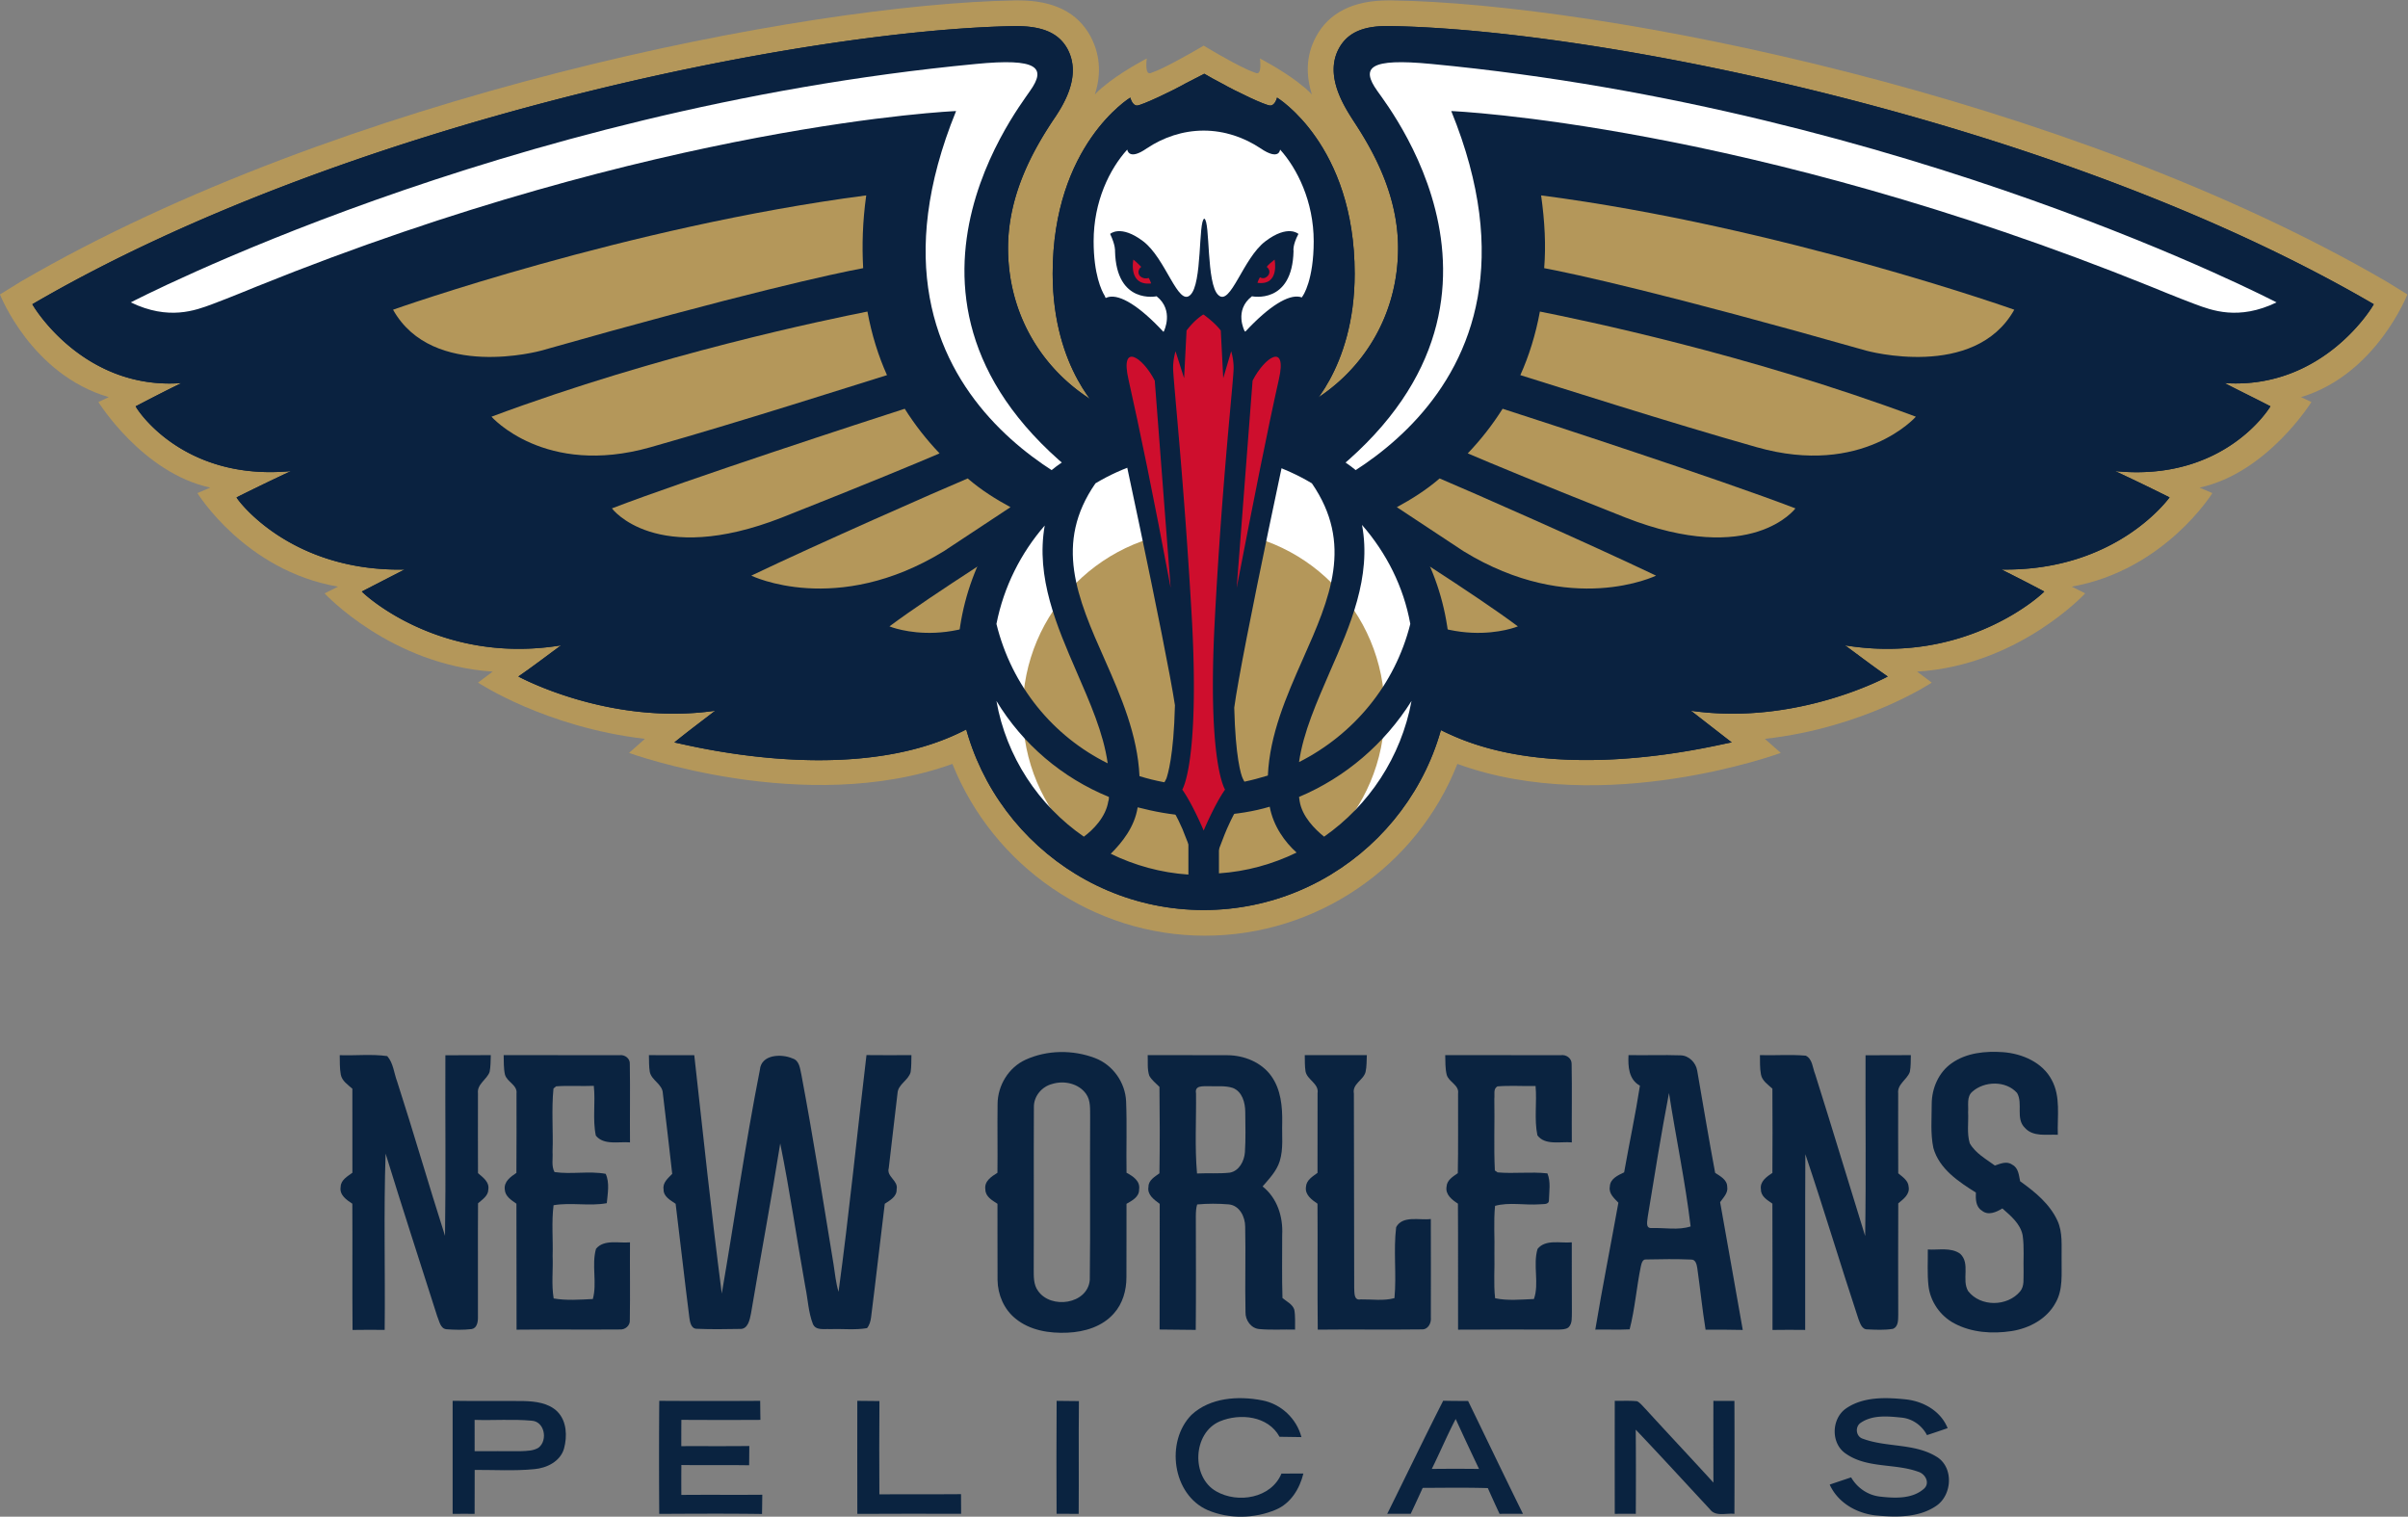 <svg xmlns="http://www.w3.org/2000/svg" xml:space="preserve" width="1559.536" height="982.312" viewBox="0 0 1559.536 982.312"><rect x="0" y="0" width="1559.536" height="982.312" fill="#808080" stroke="none"/><defs><clipPath id="a" clipPathUnits="userSpaceOnUse"><path d="M0 800h1280V0H0Z"/></clipPath></defs><g clip-path="url(#a)" transform="matrix(1.333 0 0 -1.333 -73.566 1024.49)"><path d="m0 0-10.099 6.238C-165.142 96.531-390.28 141.38-493.642 142.865h-1.485c-16.93 0-28.81-5.94-35.048-17.524-5.346-9.801-4.753-19.603-2.079-28.216-1.782 2.079-4.455 4.158-7.129 6.237-8.316 6.238-18.118 11.287-18.118 11.287s1.189-8.02-1.782-7.128c-1.485.593-3.267 1.187-5.049 2.079-8.316 3.86-20.494 11.286-20.494 11.286s-12.475-7.426-20.791-11.286c-1.782-.892-3.565-1.486-5.05-2.079-2.97-.892-1.782 7.128-1.782 7.128s-9.801-5.049-18.118-11.287c-2.673-2.079-5.346-4.158-7.128-6.237 2.673 8.316 3.267 18.118-2.079 28.216-6.238 11.584-17.821 17.524-35.048 17.524h-1.485c-103.065-1.782-328.204-46.334-483.247-136.627L-1169.652 0s15.148-38.909 52.869-49.898l-5.05-2.377s21.386-34.454 54.354-41.582l-6.237-2.673s23.168-37.721 68.314-45.444l-6.534-3.267s32.078-34.751 81.679-38.018l-7.128-5.346s32.672-21.683 81.086-27.326l-7.723-6.831s85.541-31.187 157.122-5.346c19.9-49.603 68.314-83.462 122.668-83.462s103.065 33.562 122.668 83.462c71.581-26.138 157.122 5.346 157.122 5.346l-7.723 6.831c48.117 5.346 81.086 27.326 81.086 27.326l-7.129 5.346c49.305 2.97 81.68 38.018 81.68 38.018l-6.534 3.267c45.146 8.019 68.313 45.444 68.313 45.444l-6.237 2.673c32.968 7.128 54.354 41.582 54.354 41.582l-5.05 2.377C-15.148-38.909 0 0 0 0" style="fill:#b4975a;fill-opacity:1;fill-rule:nonzero;stroke:none" transform="translate(1224.826 625.502)"/><path d="M0 0c-151.775 88.511-374.538 133.36-477.604 135.143-12.474.296-20.791-2.674-25.246-10.99-7.128-13.366 2.971-28.514 7.129-35.048 9.207-13.96 21.682-35.642 21.682-61.78 0-50.789-40.988-88.214-91.482-88.214h-6.534c-50.492 0-91.481 37.425-91.481 88.214 0 26.138 12.475 47.82 21.682 61.78 4.456 6.534 14.554 21.385 7.129 35.048-4.455 8.019-12.772 10.99-25.247 10.99C-763.036 133.36-985.799 88.511-1137.574 0c0-.297 24.355-41.879 72.471-38.315-7.425-3.564-14.85-7.426-22.275-11.287 0-.594 22.275-36.533 75.441-31.483a1080 1080 0 0 1-26.434-12.772c0-.595 25.543-36.236 81.68-35.048-12.772-6.535-20.791-10.693-20.791-10.693 0-.297 37.127-35.939 96.827-26.137-6.534-4.753-13.069-9.802-20.791-15.148 0 0 43.958-24.059 95.639-16.633-6.534-5.049-13.365-10.099-19.9-15.445 0 .594 79.007-21.683 135.44 3.267 48.413 21.385 75.442 73.66 81.68 86.729 9.504-2.079 17.82-3.267 24.355-4.159 0-.593 10.396-1.484 15.445-1.484 5.049-.297 15.444.594 15.444 1.484 6.238.892 14.852 2.08 24.356 4.159 6.237-13.069 32.968-65.641 81.679-86.729 56.434-24.95 135.44-2.376 135.44-3.267-6.534 5.049-13.365 10.396-19.9 15.445 51.681-7.426 95.639 16.633 95.639 16.633-7.722 5.346-14.257 10.395-20.791 15.148 59.7-9.802 96.828 25.84 96.828 26.137 0 0-7.722 4.158-20.792 10.693 56.137-.891 81.383 34.751 81.68 35.048a1076 1076 0 0 1-26.435 12.772c53.166-5.347 75.146 30.889 75.443 31.483-7.425 3.861-14.851 7.426-22.277 11.287C-24.059-41.583 0-.297 0 0" style="fill:#0a2240;fill-opacity:1;fill-rule:nonzero;stroke:none" transform="translate(1208.49 620.75)"/><path d="M0 0s-135.439 45.443-76.63 189.793c0 0-143.459-5.939-339.787-85.243 0 0-13.663-5.643-21.683-8.613-8.019-2.971-21.087-8.02-39.503.891 0 0 179.695 93.857 410.478 115.836 30.295 2.97 34.453-1.782 26.434-13.069C-47.226 189.793-129.796 84.947 0 0" style="fill:#fff;fill-opacity:1;fill-rule:nonzero;stroke:none" transform="translate(596.338 524.813)"/><path d="M0 0c-116.134-15.147-229.891-55.542-229.891-55.542 19.306-34.454 71.878-19.9 71.878-19.9C-59.701-47.522-15.742-38.018-1.485-35.345-2.079-24.355-1.782-12.771 0 0" style="fill:#b4975a;fill-opacity:1;fill-rule:nonzero;stroke:none" transform="translate(476.047 673.619)"/><path d="M0 0c-19.306-3.861-100.688-20.494-182.665-51.087 0 0 25.84-29.404 77.224-14.851C-62.374-53.76-6.831-35.939 9.505-30.89 5.347-21.682 2.079-11.287 0 0" style="fill:#b4975a;fill-opacity:1;fill-rule:nonzero;stroke:none" transform="translate(476.64 617.186)"/><path d="M0 0c-17.524-5.643-105.144-34.157-142.271-48.414 0 0 21.088-28.513 82.571-4.455 42.77 16.93 66.234 26.732 76.63 31.187C10.692-15.148 5.049-8.02 0 0" style="fill:#b4975a;fill-opacity:1;fill-rule:nonzero;stroke:none" transform="translate(494.759 569.96)"/><path d="M0 0c-15.445-6.534-72.175-31.484-105.144-47.226 0 0 41.286-20.197 93.561 11.881L20.791-13.96C13.663-10.099 6.534-5.644 0 0" style="fill:#b4975a;fill-opacity:1;fill-rule:nonzero;stroke:none" transform="translate(525.352 536.1)"/><path d="M0 0c-10.396-6.534-53.463-33.563-74.551-49.305 0 0 35.642-14.851 72.472 19.9C9.801-18.118 16.336-11.881 19.9-8.02 13.366-5.94 6.831-3.267 0 0" style="fill:#b4975a;fill-opacity:1;fill-rule:nonzero;stroke:none" transform="translate(561.885 513.527)"/><path d="M0 0s135.44 45.443 76.631 189.793c0 0 143.459-5.939 339.787-85.243 0 0 13.663-5.643 21.682-8.613 8.019-2.971 21.088-8.02 39.504.891 0 0-179.696 93.857-410.478 115.836-30.593 2.97-34.454-1.782-26.435-13.069C47.523 189.793 129.797 84.947 0 0" style="fill:#fff;fill-opacity:1;fill-rule:nonzero;stroke:none" transform="translate(683.661 524.813)"/><path d="M0 0c116.134-15.147 229.892-55.542 229.892-55.542-19.307-34.454-71.879-19.9-71.879-19.9C59.7-47.522 15.742-38.018 1.485-35.345 2.376-24.355 1.782-12.771 0 0" style="fill:#b4975a;fill-opacity:1;fill-rule:nonzero;stroke:none" transform="translate(803.953 673.619)"/><path d="M0 0c19.306-3.861 100.688-20.494 182.665-51.087 0 0-25.841-29.404-77.225-14.851C62.373-53.76 6.831-35.939-9.505-30.89-5.347-21.682-2.079-11.287 0 0" style="fill:#b4975a;fill-opacity:1;fill-rule:nonzero;stroke:none" transform="translate(803.36 617.186)"/><path d="M0 0c17.524-5.643 105.144-34.157 142.271-48.414 0 0-21.088-28.513-82.571-4.455-42.77 16.93-66.234 26.732-76.63 31.187C-10.692-15.148-5.049-8.02 0 0" style="fill:#b4975a;fill-opacity:1;fill-rule:nonzero;stroke:none" transform="translate(785.241 569.96)"/><path d="M0 0c15.445-6.534 72.175-31.484 105.144-47.226 0 0-41.286-20.197-93.56 11.881L-20.791-13.96C-13.663-10.099-6.534-5.644 0 0" style="fill:#b4975a;fill-opacity:1;fill-rule:nonzero;stroke:none" transform="translate(754.648 536.1)"/><path d="M0 0c10.396-6.534 53.463-33.563 74.552-49.305 0 0-35.643-14.851-72.473 19.9C-9.802-18.118-16.336-11.881-19.899-8.02-13.365-5.94-6.831-3.267 0 0" style="fill:#b4975a;fill-opacity:1;fill-rule:nonzero;stroke:none" transform="translate(718.115 513.527)"/><path d="M0 0c0-61.483-49.602-111.084-111.084-111.084S-222.168-61.483-222.168 0c0 61.186 49.602 111.084 111.084 111.084C-49.898 110.787 0 61.186 0 0" style="fill:#fff;fill-opacity:1;fill-rule:nonzero;stroke:none" transform="translate(751.084 446.104)"/><path d="M0 0c0-48.711-39.503-88.214-87.917-88.214-48.711 0-87.917 39.503-87.917 88.214s39.503 87.917 87.917 87.917C-39.206 88.214 0 48.711 0 0" style="fill:#b4975a;fill-opacity:1;fill-rule:nonzero;stroke:none" transform="translate(727.917 422.937)"/><path d="M0 0c-4.456 3.564-10.693 9.802-11.881 17.228 0 .593-.297 1.485-.297 2.079 22.574 9.505 41.582 25.84 54.651 46.631C37.424 38.613 21.682 15.148 0 0m-159.201 65.938c12.771-21.088 32.077-37.424 54.651-46.631 0-.594 0-1.486-.297-2.079-1.188-7.723-7.426-13.96-11.881-17.228-21.979 15.148-37.721 38.91-42.473 65.938m23.464 85.244c-4.455-25.246 5.94-49.008 15.445-70.987 6.534-15.148 13.068-29.702 15.147-44.552-26.434 13.068-46.631 37.423-54.056 67.719 3.564 18.118 11.88 34.454 23.464 47.82m108.411-121.48c-7.723-2.376-15.445-4.158-23.761-4.752v160.983c16.336-1.188 31.78-6.238 45.147-14.257 20.197-29.405 8.91-55.542-4.456-85.541-8.019-18.118-16.039-36.533-16.93-56.433m-23.761-19.306c8.613.594 16.633 1.782 24.652 4.159C-24.652 5.05-19.01-2.673-13.366-7.722-24.95-13.365-37.722-16.93-51.087-17.82zm-39.503 3.861c8.019-2.079 16.038-3.564 24.652-4.158v-28.514c-13.366.892-26.138 4.456-37.721 10.099 5.643 5.643 11.583 13.069 13.069 22.573m-20.494 157.419c13.365 8.02 28.81 13.069 45.146 14.257V24.95c-8.316.594-16.039 2.079-23.761 4.455-.891 19.9-8.911 38.612-16.93 56.73-13.366 29.999-24.653 56.433-4.455 85.541m152.963-68.314c-7.426-29.701-27.622-53.76-54.057-67.126C-10.099 50.79-3.564 65.344 2.97 80.492c9.505 21.682 20.197 45.74 15.445 70.987 11.88-13.663 20.196-29.999 23.464-48.117M-58.513 203.754c-65.937 0-119.697-53.76-119.697-119.698S-124.45-35.642-58.513-35.642 61.186 18.118 61.186 84.056 7.425 203.754-58.513 203.754" style="fill:#0a2240;fill-opacity:1;fill-rule:nonzero;stroke:none" transform="translate(698.513 362.048)"/><path d="M0 0s-.891-3.861-3.267-3.861S-19.899 2.97-26.731 6.832c-2.97 1.484-7.128 3.86-8.614 4.751 0 0-6.237-3.267-9.207-4.751C-51.383 2.97-65.938-3.861-68.017-3.861-70.393-3.861-71.284 0-71.284 0s-37.721-22.87-37.721-85.541c0-46.929 24.356-68.017 24.356-68.017l3.267-13.365h91.481l3.267 13.365s24.356 21.089 24.356 68.017C37.722-22.87 0 0 0 0" style="fill:#0a2240;fill-opacity:1;fill-rule:nonzero;stroke:none" transform="translate(675.642 721.142)"/><path d="M0 0c0 19.306-8.02 35.345-16.336 44.552 0 0-.297-5.643-9.504.594-8.019 5.347-17.524 8.614-27.623 8.614s-19.603-3.267-27.622-8.614c-8.911-6.237-9.505-.594-9.505-.594-8.614-9.504-16.336-25.246-16.336-44.552 0-16.039 3.862-24.059 5.346-26.435 8.02-20.494 26.435-35.047 48.117-35.047 21.385 0 39.8 14.256 47.819 34.453C-5.049-26.435 0-18.712 0 0" style="fill:#fff;fill-opacity:1;fill-rule:nonzero;stroke:none" transform="translate(693.463 651.343)"/><path d="M0 0s0 .297-.297.297c0 0-5.347 10.099 3.564 16.93 0 0 19.603-4.158 20.197 21.979 0 0-.594 2.673 2.377 8.316 0 0-5.05 4.753-16.039-3.564s-16.931-31.78-22.87-26.137c-5.941 5.346-3.862 35.939-6.832 37.127-2.971-1.188-.892-31.781-6.831-37.127-5.941-5.643-11.881 17.821-22.871 26.137-10.989 8.317-16.039 3.564-16.039 3.564 2.673-5.643 2.376-8.316 2.376-8.316.595-26.138 20.198-21.979 20.198-21.979 8.613-6.831 3.564-16.93 3.564-16.93s0-.297-.297-.297c-23.465 25.246-37.127 21.979-30.593-6.535 6.534-27.919 32.078-147.32 36.236-174.943-.594-24.949-3.564-33.859-4.158-35.642l-2.673-5.048 2.97-5.644c4.455-6.534 7.722-13.96 8.613-16.633l9.802-24.652 9.504 24.652c1.189 2.97 4.159 10.099 8.614 16.633l2.97 5.347-2.673 5.345c-.891 1.783-3.564 10.396-4.159 34.454C-2.079-157.716 24.059-34.751 30.89-6.237 37.127 21.979 23.464 25.246 0 0" style="fill:#0a2240;fill-opacity:1;fill-rule:nonzero;stroke:none" transform="translate(660.197 607.384)"/><path d="M0 0c-8.316 44.553-15.147 77.521-20.494 101.283-4.158 18.118 6.831 10.989 12.772-.594z" style="fill:#ce0e2d;fill-opacity:1;fill-rule:nonzero;stroke:none" transform="translate(623.96 482.934)"/><path d="M0 0c8.613 44.553 15.147 77.521 20.494 101.283 4.158 18.118-6.832 10.989-12.771-.594z" style="fill:#ce0e2d;fill-opacity:1;fill-rule:nonzero;stroke:none" transform="translate(656.04 482.934)"/><path d="M0 0c-1.782.594-2.673 2.079-2.079 3.861.297.595.594 1.188 1.188 1.486-1.188 1.188-2.376 2.376-3.861 3.564 0 0-2.673-12.772 8.613-11.584 0 0-.297 1.188-1.188 2.673A4.12 4.12 0 0 0 0 0" style="fill:#ce0e2d;fill-opacity:1;fill-rule:nonzero;stroke:none" transform="translate(610.595 633.521)"/><path d="M0 0c-1.485-1.188-2.971-2.376-3.861-3.564.593-.297.89-.891 1.188-1.485.594-1.783-.595-3.267-2.079-3.862-.892-.297-1.782 0-2.377.298-.891-1.486-1.187-2.674-1.187-2.674C2.673-12.771 0 0 0 0" style="fill:#ce0e2d;fill-opacity:1;fill-rule:nonzero;stroke:none" transform="translate(674.454 642.432)"/><path d="M0 0c3.563 68.611 9.207 117.322 9.207 123.559 0 2.079-.297 5.049-1.187 8.019L4.158 118.51 2.97 141.677c-2.079 2.673-4.752 5.049-8.317 7.722h-.297c-3.564-2.376-5.94-5.049-8.019-7.722l-1.188-23.167-4.158 13.068a29 29 0 0 1-1.188-8.019c0-5.94 5.346-54.651 9.207-123.559 3.564-68.611-4.752-81.382-4.752-81.382 5.049-7.129 10.395-19.901 10.395-19.901S0-88.511 5.049-81.382c0 0-8.613 12.771-5.049 81.382" style="fill:#ce0e2d;fill-opacity:1;fill-rule:nonzero;stroke:none" transform="translate(645.347 466.301)"/><path d="M0 0c-151.775 88.511-374.538 133.36-477.604 135.143-12.474.296-20.791-2.674-25.246-10.99-7.128-13.366 2.971-28.514 7.129-35.048 9.207-13.96 21.682-35.642 21.682-61.78 0-50.789-40.988-88.214-91.482-88.214h-6.534c-50.492 0-91.481 37.425-91.481 88.214 0 26.138 12.475 47.82 21.682 61.78 4.456 6.534 14.554 21.385 7.129 35.048-4.455 8.019-12.772 10.99-25.247 10.99C-763.036 133.36-985.799 88.511-1137.574 0c0-.297 24.355-41.879 72.471-38.315-7.425-3.564-14.85-7.426-22.275-11.287 0-.594 22.275-36.533 75.441-31.483a1080 1080 0 0 1-26.434-12.772c0-.595 25.543-36.236 81.68-35.048-12.772-6.535-20.791-10.693-20.791-10.693 0-.297 37.127-35.939 96.827-26.137-6.534-4.753-13.069-9.802-20.791-15.148 0 0 43.958-24.059 95.639-16.633-6.534-5.049-13.365-10.099-19.9-15.445 0 .594 79.007-21.683 135.44 3.267 48.413 21.385 75.442 73.66 81.68 86.729 9.504-2.079 17.82-3.267 24.355-4.159 0-.593 10.396-1.484 15.445-1.484 5.049-.297 15.444.594 15.444 1.484 6.238.892 14.852 2.08 24.356 4.159 6.237-13.069 32.968-65.641 81.679-86.729 56.434-24.95 135.44-2.376 135.44-3.267-6.534 5.049-13.365 10.396-19.9 15.445 51.681-7.426 95.639 16.633 95.639 16.633-7.722 5.346-14.257 10.395-20.791 15.148 59.7-9.802 96.828 25.84 96.828 26.137 0 0-7.722 4.158-20.792 10.693 56.137-.891 81.383 34.751 81.68 35.048a1076 1076 0 0 1-26.435 12.772c53.166-5.347 75.146 30.889 75.443 31.483-7.425 3.861-14.851 7.426-22.277 11.287C-24.059-41.583 0-.297 0 0" style="fill:#0a2240;fill-opacity:1;fill-rule:nonzero;stroke:none" transform="translate(1208.49 620.75)"/><path d="M0 0s-135.439 45.443-76.63 189.793c0 0-143.459-5.939-339.787-85.243 0 0-13.663-5.643-21.683-8.613-8.019-2.971-21.087-8.02-39.503.891 0 0 179.695 93.857 410.478 115.836 30.295 2.97 34.453-1.782 26.434-13.069C-47.226 189.793-129.796 84.947 0 0" style="fill:#fff;fill-opacity:1;fill-rule:nonzero;stroke:none" transform="translate(596.338 524.813)"/><path d="M0 0c-116.134-15.147-229.891-55.542-229.891-55.542 19.306-34.454 71.878-19.9 71.878-19.9C-59.701-47.522-15.742-38.018-1.485-35.345-2.079-24.355-1.782-12.771 0 0" style="fill:#b4975a;fill-opacity:1;fill-rule:nonzero;stroke:none" transform="translate(476.047 673.619)"/><path d="M0 0c-19.306-3.861-100.688-20.494-182.665-51.087 0 0 25.84-29.404 77.224-14.851C-62.374-53.76-6.831-35.939 9.505-30.89 5.347-21.682 2.079-11.287 0 0" style="fill:#b4975a;fill-opacity:1;fill-rule:nonzero;stroke:none" transform="translate(476.64 617.186)"/><path d="M0 0c-17.524-5.643-105.144-34.157-142.271-48.414 0 0 21.088-28.513 82.571-4.455 42.77 16.93 66.234 26.732 76.63 31.187C10.692-15.148 5.049-8.02 0 0" style="fill:#b4975a;fill-opacity:1;fill-rule:nonzero;stroke:none" transform="translate(494.759 569.96)"/><path d="M0 0c-15.445-6.534-72.175-31.484-105.144-47.226 0 0 41.286-20.197 93.561 11.881L20.791-13.96C13.663-10.099 6.534-5.644 0 0" style="fill:#b4975a;fill-opacity:1;fill-rule:nonzero;stroke:none" transform="translate(525.352 536.1)"/><path d="M0 0c-10.396-6.534-53.463-33.563-74.551-49.305 0 0 35.642-14.851 72.472 19.9C9.801-18.118 16.336-11.881 19.9-8.02 13.366-5.94 6.831-3.267 0 0" style="fill:#b4975a;fill-opacity:1;fill-rule:nonzero;stroke:none" transform="translate(561.885 513.527)"/><path d="M0 0s135.44 45.443 76.631 189.793c0 0 143.459-5.939 339.787-85.243 0 0 13.663-5.643 21.682-8.613 8.019-2.971 21.088-8.02 39.504.891 0 0-179.696 93.857-410.478 115.836-30.593 2.97-34.454-1.782-26.435-13.069C47.523 189.793 129.797 84.947 0 0" style="fill:#fff;fill-opacity:1;fill-rule:nonzero;stroke:none" transform="translate(683.661 524.813)"/><path d="M0 0c116.134-15.147 229.892-55.542 229.892-55.542-19.307-34.454-71.879-19.9-71.879-19.9C59.7-47.522 15.742-38.018 1.485-35.345 2.376-24.355 1.782-12.771 0 0" style="fill:#b4975a;fill-opacity:1;fill-rule:nonzero;stroke:none" transform="translate(803.953 673.619)"/><path d="M0 0c19.306-3.861 100.688-20.494 182.665-51.087 0 0-25.841-29.404-77.225-14.851C62.373-53.76 6.831-35.939-9.505-30.89-5.347-21.682-2.079-11.287 0 0" style="fill:#b4975a;fill-opacity:1;fill-rule:nonzero;stroke:none" transform="translate(803.36 617.186)"/><path d="M0 0c17.524-5.643 105.144-34.157 142.271-48.414 0 0-21.088-28.513-82.571-4.455-42.77 16.93-66.234 26.732-76.63 31.187C-10.692-15.148-5.049-8.02 0 0" style="fill:#b4975a;fill-opacity:1;fill-rule:nonzero;stroke:none" transform="translate(785.241 569.96)"/><path d="M0 0c15.445-6.534 72.175-31.484 105.144-47.226 0 0-41.286-20.197-93.56 11.881L-20.791-13.96C-13.663-10.099-6.534-5.644 0 0" style="fill:#b4975a;fill-opacity:1;fill-rule:nonzero;stroke:none" transform="translate(754.648 536.1)"/><path d="M0 0c10.396-6.534 53.463-33.563 74.552-49.305 0 0-35.643-14.851-72.473 19.9C-9.802-18.118-16.336-11.881-19.899-8.02-13.365-5.94-6.831-3.267 0 0" style="fill:#b4975a;fill-opacity:1;fill-rule:nonzero;stroke:none" transform="translate(718.115 513.527)"/><path d="M0 0c0-61.483-49.602-111.084-111.084-111.084S-222.168-61.483-222.168 0c0 61.186 49.602 111.084 111.084 111.084C-49.898 110.787 0 61.186 0 0" style="fill:#fff;fill-opacity:1;fill-rule:nonzero;stroke:none" transform="translate(751.084 446.104)"/><path d="M0 0c0-48.711-39.503-88.214-87.917-88.214-48.711 0-87.917 39.503-87.917 88.214s39.503 87.917 87.917 87.917C-39.206 88.214 0 48.711 0 0" style="fill:#b4975a;fill-opacity:1;fill-rule:nonzero;stroke:none" transform="translate(727.917 422.937)"/><path d="M0 0c-4.456 3.564-10.693 9.802-11.881 17.228 0 .593-.297 1.485-.297 2.079 22.574 9.505 41.582 25.84 54.651 46.631C37.424 38.613 21.682 15.148 0 0m-159.201 65.938c12.771-21.088 32.077-37.424 54.651-46.631 0-.594 0-1.486-.297-2.079-1.188-7.723-7.426-13.96-11.881-17.228-21.979 15.148-37.721 38.91-42.473 65.938m23.464 85.244c-4.455-25.246 5.94-49.008 15.445-70.987 6.534-15.148 13.068-29.702 15.147-44.552-26.434 13.068-46.631 37.423-54.056 67.719 3.564 18.118 11.88 34.454 23.464 47.82m108.411-121.48c-7.723-2.376-15.445-4.158-23.761-4.752v160.983c16.336-1.188 31.78-6.238 45.147-14.257 20.197-29.405 8.91-55.542-4.456-85.541-8.019-18.118-16.039-36.533-16.93-56.433m-23.761-19.306c8.613.594 16.633 1.782 24.652 4.159C-24.652 5.05-19.01-2.673-13.366-7.722-24.95-13.365-37.722-16.93-51.087-17.82zm-39.503 3.861c8.019-2.079 16.038-3.564 24.652-4.158v-28.514c-13.366.892-26.138 4.456-37.721 10.099 5.643 5.643 11.583 13.069 13.069 22.573m-20.494 157.419c13.365 8.02 28.81 13.069 45.146 14.257V24.95c-8.316.594-16.039 2.079-23.761 4.455-.891 19.9-8.911 38.612-16.93 56.73-13.366 29.999-24.653 56.433-4.455 85.541m152.963-68.314c-7.426-29.701-27.622-53.76-54.057-67.126C-10.099 50.79-3.564 65.344 2.97 80.492c9.505 21.682 20.197 45.74 15.445 70.987 11.88-13.663 20.196-29.999 23.464-48.117M-58.513 203.754c-65.937 0-119.697-53.76-119.697-119.698S-124.45-35.642-58.513-35.642 61.186 18.118 61.186 84.056 7.425 203.754-58.513 203.754" style="fill:#0a2240;fill-opacity:1;fill-rule:nonzero;stroke:none" transform="translate(698.513 362.048)"/><path d="M0 0s-.891-3.861-3.267-3.861S-19.899 2.97-26.731 6.832c-2.97 1.484-7.128 3.86-8.614 4.751 0 0-6.237-3.267-9.207-4.751C-51.383 2.97-65.938-3.861-68.017-3.861-70.393-3.861-71.284 0-71.284 0s-37.721-22.87-37.721-85.541c0-46.929 24.356-68.017 24.356-68.017l3.267-13.365h91.481l3.267 13.365s24.356 21.089 24.356 68.017C37.722-22.87 0 0 0 0" style="fill:#0a2240;fill-opacity:1;fill-rule:nonzero;stroke:none" transform="translate(675.642 721.142)"/><path d="M0 0c0 19.306-8.02 35.345-16.336 44.552 0 0-.297-5.643-9.504.594-8.019 5.347-17.524 8.614-27.623 8.614s-19.603-3.267-27.622-8.614c-8.911-6.237-9.505-.594-9.505-.594-8.614-9.504-16.336-25.246-16.336-44.552 0-16.039 3.862-24.059 5.346-26.435 8.02-20.494 26.435-35.047 48.117-35.047 21.385 0 39.8 14.256 47.819 34.453C-5.049-26.435 0-18.712 0 0" style="fill:#fff;fill-opacity:1;fill-rule:nonzero;stroke:none" transform="translate(693.463 651.343)"/><path d="M0 0s0 .297-.297.297c0 0-5.347 10.099 3.564 16.93 0 0 19.603-4.158 20.197 21.979 0 0-.594 2.673 2.377 8.316 0 0-5.05 4.753-16.039-3.564s-16.931-31.78-22.87-26.137c-5.941 5.346-3.862 35.939-6.832 37.127-2.971-1.188-.892-31.781-6.831-37.127-5.941-5.643-11.881 17.821-22.871 26.137-10.989 8.317-16.039 3.564-16.039 3.564 2.673-5.643 2.376-8.316 2.376-8.316.595-26.138 20.198-21.979 20.198-21.979 8.613-6.831 3.564-16.93 3.564-16.93s0-.297-.297-.297c-23.465 25.246-37.127 21.979-30.593-6.535 6.534-27.919 32.078-147.32 36.236-174.943-.594-24.949-3.564-33.859-4.158-35.642l-2.673-5.048 2.97-5.644c4.455-6.534 7.722-13.96 8.613-16.633l9.802-24.652 9.504 24.652c1.189 2.97 4.159 10.099 8.614 16.633l2.97 5.347-2.673 5.345c-.891 1.783-3.564 10.396-4.159 34.454C-2.079-157.716 24.059-34.751 30.89-6.237 37.127 21.979 23.464 25.246 0 0" style="fill:#0a2240;fill-opacity:1;fill-rule:nonzero;stroke:none" transform="translate(660.197 607.384)"/><path d="M0 0c-8.316 44.553-15.147 77.521-20.494 101.283-4.158 18.118 6.831 10.989 12.772-.594z" style="fill:#ce0e2d;fill-opacity:1;fill-rule:nonzero;stroke:none" transform="translate(623.96 482.934)"/><path d="M0 0c8.613 44.553 15.147 77.521 20.494 101.283 4.158 18.118-6.832 10.989-12.771-.594z" style="fill:#ce0e2d;fill-opacity:1;fill-rule:nonzero;stroke:none" transform="translate(656.04 482.934)"/><path d="M0 0c-1.782.594-2.673 2.079-2.079 3.861.297.595.594 1.188 1.188 1.486-1.188 1.188-2.376 2.376-3.861 3.564 0 0-2.673-12.772 8.613-11.584 0 0-.297 1.188-1.188 2.673A4.12 4.12 0 0 0 0 0" style="fill:#ce0e2d;fill-opacity:1;fill-rule:nonzero;stroke:none" transform="translate(610.595 633.521)"/><path d="M0 0c-1.485-1.188-2.971-2.376-3.861-3.564.593-.297.89-.891 1.188-1.485.594-1.783-.595-3.267-2.079-3.862-.892-.297-1.782 0-2.377.298-.891-1.486-1.187-2.674-1.187-2.674C2.673-12.771 0 0 0 0" style="fill:#ce0e2d;fill-opacity:1;fill-rule:nonzero;stroke:none" transform="translate(674.454 642.432)"/><path d="M0 0c3.563 68.611 9.207 117.322 9.207 123.559 0 2.079-.297 5.049-1.187 8.019L4.158 118.51 2.97 141.677c-2.079 2.673-4.752 5.049-8.317 7.722h-.297c-3.564-2.376-5.94-5.049-8.019-7.722l-1.188-23.167-4.158 13.068a29 29 0 0 1-1.188-8.019c0-5.94 5.346-54.651 9.207-123.559 3.564-68.611-4.752-81.382-4.752-81.382 5.049-7.129 10.395-19.901 10.395-19.901S0-88.511 5.049-81.382c0 0-8.613 12.771-5.049 81.382" style="fill:#ce0e2d;fill-opacity:1;fill-rule:nonzero;stroke:none" transform="translate(645.347 466.301)"/><path d="M0 0c-5.078-1.244-9.054-5.959-8.964-11.271-.129-26.282.039-52.565-.078-78.848.014-3.524-.129-7.384 2.06-10.376 6.218-9.12 24.172-6.607 25.182 5.271.337 26.323-.013 52.658.169 78.993-.091 3.847.388 8.148-2.021 11.451C12.76.232 5.7 1.762 0 0m-12.966 11.774c10.466 4.768 22.954 4.872 33.666.804C29.354 9.313 35.468.712 35.843-8.511c.467-11.542.013-23.109.207-34.651 3.071-1.646 6.788-4.028 6.102-8.109.103-3.653-3.407-5.428-6.114-6.982-.065-11.904.051-23.822-.039-35.739 0-6.296-1.814-12.786-6.102-17.527-5.583-6.399-14.262-8.99-22.5-9.339-8.809-.415-18.304 1.075-25.299 6.839-5.596 4.508-8.64 11.659-8.718 18.757-.103 12.345.039 24.69-.039 37.022-2.564 1.658-5.867 3.471-5.881 6.969-.634 3.99 2.967 6.295 5.869 8.096.129 11.127-.078 22.241.064 33.356.026 9.042 5.35 17.837 13.641 21.593" style="fill:#0a2340;fill-opacity:1;fill-rule:nonzero;stroke:none" transform="translate(566.474 241.915)"/><path d="M0 0c7.177 5.091 16.426 5.958 24.976 5.35C34.237 4.637 44.095.427 48.59-8.161c4.443-8.161 2.63-17.76 2.953-26.633-5.376.298-11.956-1.153-15.997 3.368-4.664 4.521-.817 11.762-3.783 16.93-5.402 6.114-15.92 5.894-21.814.597-2.811-2.488-1.736-6.621-1.995-9.923.272-5.013-.686-10.234.803-15.091 2.733-4.845 7.85-7.617 12.203-10.816 2.694.893 5.79 2.331 8.42.414 3.044-1.503 3.238-5.143 3.847-8.057 7.163-5.117 14.339-10.934 18.122-19.12 2.681-5.778 1.904-12.32 2.034-18.498-.116-7.202.816-14.962-2.953-21.478-4.263-7.849-12.812-12.384-21.401-13.705-9.3-1.411-19.313-.764-27.733 3.718-6.892 3.614-11.827 10.726-12.617 18.485-.622 5.79-.234 11.633-.298 17.449 5.182-.363 11.166 1.178 15.7-2.06 5.116-4.728.608-12.616 3.873-18.135 6.011-7.785 19.055-7.63 25.273-.181 2.214 2.642 1.515 6.295 1.684 9.456-.194 5.946.402 11.957-.467 17.85-1.114 5.622-5.777 9.404-9.832 13.006-2.94-1.775-6.891-3.627-9.961-1.062-3.045 1.865-3.045 5.647-2.927 8.782-8.459 5.311-17.786 11.49-20.649 21.659-1.476 7.02-.79 14.274-.803 21.399C-9.702-12.203-6.36-4.404 0 0" style="fill:#0a2340;fill-opacity:1;fill-rule:nonzero;stroke:none" transform="translate(1003.455 251.993)"/><path d="M0 0c7.682-.272 15.441.622 23.071-.44 3.018-3.394 3.264-8.29 4.845-12.411 8.031-24.883 15.272-50.027 23.238-74.923.441 29.236.052 58.499.181 87.735 7.358 0 14.703.039 22.061.064-.117-2.707-.026-5.478-.57-8.16-1.373-3.769-6.192-5.894-5.661-10.388-.052-12.915-.013-25.857.013-38.785 2.37-2.059 5.635-4.287 5.013-7.94-.013-3.135-2.927-4.857-4.987-6.723-.142-18.498.013-37.008-.052-55.507.039-2.125-.492-5.155-3.031-5.595-4.067-.493-8.2-.389-12.28-.091-3.031.323-3.433 4.054-4.469 6.309-8.394 26.334-16.956 52.617-25.079 79.03-.984-28.525-.129-57.1-.453-85.651-5.207.052-10.415.066-15.609-.025-.169 20.44.013 40.895-.104 61.336C3.29-70.326-.246-67.903.454-63.979c.077 3.394 3.341 5.079 5.699 6.866.013 13.601.026 27.203-.013 40.817-2.202 1.969-5.065 3.782-5.635 6.904C-.065-6.282.078-3.122 0 0" style="fill:#0a2340;fill-opacity:1;fill-rule:nonzero;stroke:none" transform="translate(220.247 255.879)"/><path d="M0 0c18.744-.091 37.488.025 56.219-.052 2.591.414 5.299-1.581 5.065-4.327.22-12.668-.026-25.35.091-38.032-5.415.467-12.721-1.516-16.594 3.291-1.671 7.901-.103 16.153-.997 24.184-6.101-.259-12.228.22-18.304-.233-.324-.272-.959-.79-1.282-1.062-1.036-10.221-.078-20.583-.454-30.856.246-3.2-.661-6.827.959-9.741 8.213-1.205 16.672.635 24.845-.856 2.021-4.274.985-9.636.544-14.261-8.523-1.568-17.319.479-25.856-.997-1.036-8.162-.207-16.439-.453-24.664.272-6.866-.647-13.823.506-20.636 6.23-1.075 12.72-.583 19.028-.272 2.163 7.85-.699 16.516 1.542 24.392 3.86 4.741 11.127 2.63 16.503 3.147-.091-12.59.13-25.181-.078-37.772.22-2.708-2.319-4.793-4.922-4.56-16.697-.142-33.408.09-50.105-.104-.091 20.402.038 40.805-.065 61.207-2.474 1.735-5.48 3.562-5.661 6.93-.479 3.835 2.876 6.192 5.648 8.045.091 12.849.065 25.686.052 38.524.557 4.196-4.65 5.621-5.622 9.287C-.064-6.321.104-3.135 0 0" style="fill:#0a2340;fill-opacity:1;fill-rule:nonzero;stroke:none" transform="translate(299.9 255.918)"/><path d="M0 0c7.345 0 14.689 0 22.034-.013 4.288-38.628 8.368-77.269 13.368-115.806 6.231 36.218 11.4 72.631 18.511 108.695C54.535.401 64.328.765 69.729-1.58c3.524-1.05 3.667-5.104 4.379-8.07 5.751-30.622 10.596-61.401 15.622-92.14.674-4.417 1.102-8.899 2.397-13.2 5.207 38.253 9.002 76.699 13.575 115.029 7.28-.091 14.56-.052 21.84-.013-.064-2.746.026-5.518-.388-8.252-1.063-4.054-6.154-5.88-6.374-10.31-1.464-12.086-2.798-24.198-4.248-36.297-1.27-4.197 4.766-6.088 3.821-10.363.155-3.562-3.239-5.311-5.765-7.021-2.292-18.355-4.3-36.75-6.645-55.105-.246-1.878-.725-3.822-1.982-5.311-5.894-1.023-11.93-.233-17.876-.492-2.915.232-6.969-.829-8.42 2.513-2.215 5.752-2.422 12.034-3.665 18.018-4.172 23.213-7.514 46.582-12.203 69.692-4.391-27.605-9.586-55.067-14.211-82.645-.595-3.018-1.476-7.799-5.53-7.474-6.944-.13-13.926-.234-20.869.077-2.708.026-3.264 3.342-3.537 5.415-2.344 18.42-4.391 36.879-6.671 55.312-2.487 1.71-5.945 3.472-5.854 6.983-.571 3.277 2.188 5.479 4.196 7.564-1.515 13.019-2.94 26.05-4.547 39.056-.116 4.52-5.453 6.269-6.347 10.454C-.026-5.466.078-2.72 0 0" style="fill:#0a2340;fill-opacity:1;fill-rule:nonzero;stroke:none" transform="translate(370.472 255.892)"/><path d="M0 0c.168-12.979-.661-26.024.492-38.978 5.298.259 10.648-.181 15.933.402 4.547.816 6.995 5.622 7.332 9.857.428 6.542.221 13.11.169 19.652-.027 4.468-1.464 9.883-6.05 11.658-3.757 1.218-7.785.686-11.658.829C3.601 3.342-.751 3.99 0 0m-23.472 18.511c12.914-.039 25.829.051 38.744-.026 8.109-.051 16.516-3.407 21.322-10.156 4.677-6.541 5.415-14.884 5.285-22.682-.207-6.23.674-12.656-1.231-18.718-1.515-4.806-5.09-8.472-8.302-12.202 7.098-5.609 10-14.715 9.52-23.538.039-10.219-.194-20.453.143-30.686 2.008-1.697 4.857-2.954 5.738-5.649.583-3.186.312-6.451.376-9.689-5.726.155-11.477-.271-17.189.246-4.159.234-7.022 4.301-6.892 8.252-.298 13.834.143 27.682-.155 41.517-.014 4.741-2.682 10.258-7.889 10.816-5.13.428-10.324.453-15.441-.026-.557-1.826-.622-3.743-.648-5.648.026-18.433.143-36.866-.039-55.3-5.855.104-11.71.118-17.565.182.104 20.363.013 40.714.052 61.064-2.694 2.021-6.179 4.391-5.454 8.291-.013 3.238 3.07 4.87 5.324 6.541.22 13.99.182 27.993.013 41.996-1.736 1.723-3.73 3.264-4.935 5.415-1.088 3.213-.622 6.683-.777 10" style="fill:#0a2340;fill-opacity:1;fill-rule:nonzero;stroke:none" transform="translate(636.282 237.38)"/><path d="M0 0h30.156c-.142-2.72-.025-5.492-.622-8.187-1.061-3.99-6.554-5.777-5.673-10.427.013-31.517.065-63.033.156-94.536.168-2.229-.286-6.154 3.134-5.519 5.441.091 11.179-.842 16.425.622 1.075 11.451-.569 23.083.829 34.483 3.161 5.841 11.4 3.225 16.84 3.951.026-15.934.066-31.854.014-47.786.31-2.76-1.348-6.024-4.483-5.843-16.814-.233-33.64.078-50.467-.129-.234 20.401.026 40.804-.13 61.206C3.407-70.273 0-67.864.583-64.004c.194 3.329 3.238 5.052 5.609 6.814.038 12.901.038 25.803.026 38.692.764 4.716-5.013 6.426-5.842 10.584C-.039-5.298.064-2.63 0 0" style="fill:#0a2340;fill-opacity:1;fill-rule:nonzero;stroke:none" transform="translate(689.12 255.892)"/><path d="M0 0c18.719-.039 37.424.039 56.142-.013 2.629.402 5.337-1.489 5.272-4.274.232-12.695-.014-25.402.091-38.098-5.442.506-13.006-1.605-16.724 3.434C43.175-31.128 44.6-22.967 43.9-15c-6.178-.117-12.371.323-18.523-.169-2.164-1.191-1.244-3.977-1.516-5.984.233-11.619-.324-23.278.259-34.885.323-.233.984-.687 1.309-.919 8.044-.726 16.178.414 24.222-.492 1.685-4.055.856-8.68.74-12.967.077-2.475-2.98-1.813-4.561-2.06-7.15-.518-14.754 1.14-21.619-.752-.765-7.668-.117-15.401-.312-23.095.195-7.255-.465-14.561.337-21.789 6.102-1.308 12.618-.621 18.862-.375 2.68 7.487-.583 16.515 1.761 24.327 3.847 4.857 11.218 2.681 16.632 3.212.027-11.27-.038-22.539.052-33.823-.129-2.551.376-5.647-1.735-7.577-1.425-.998-3.239-.894-4.858-.998-16.244.013-32.475.104-48.706-.039-.065 20.415.065 40.831-.065 61.233-2.837 1.827-6.192 4.365-5.532 8.239.157 3.212 3.123 4.922 5.467 6.567.259 12.902.078 25.817.13 38.732.596 4.183-4.611 5.531-5.545 9.158C-.039-6.36.104-3.147 0 0" style="fill:#0a2340;fill-opacity:1;fill-rule:nonzero;stroke:none" transform="translate(757.36 255.892)"/><path d="M0 0c-.13-1.904-1.387-5.842 1.839-5.647 6.257.246 12.979-1.179 18.965.802-2.578 21.711-7.164 43.189-10.506 64.821C6.489 40.053 3.264 20.014 0 0m-9.366 78.396c8.459-.168 16.918.181 25.364-.117 4.054-.103 7.409-3.6 8.018-7.5 2.863-16.529 5.622-33.084 8.705-49.587 2.461-1.644 5.842-3.316 5.868-6.774.531-3.019-1.904-5.221-3.445-7.475 3.743-20.686 7.279-41.4 10.997-62.087-6.024.129-12.06.168-18.071.117-1.606 9.974-2.616 20.04-4.041 30.027-.272 1.657-.764 4.067-2.876 4.054-7.305.311-14.65.208-21.957.051-1.865.221-2.293-2.163-2.603-3.497-2.085-10.09-2.837-20.493-5.414-30.466-5.558-.286-11.128 0-16.685-.118 3.433 20.61 7.526 41.103 11.218 61.661-2.047 2.15-4.78 4.443-4.158 7.772.103 3.898 3.976 5.531 6.956 6.981 2.474 14.055 5.492 28.006 7.669 42.1-5.467 2.992-5.829 9.34-5.545 14.858" style="fill:#0a2340;fill-opacity:1;fill-rule:nonzero;stroke:none" transform="translate(855.783 177.522)"/><path d="M0 0c7.409-.22 14.857.389 22.254-.259 3.329-1.58 3.329-6.049 4.599-9.08 8.264-26.128 16.127-52.372 24.262-78.539.492 29.263.065 58.551.195 87.814 7.332.012 14.663.026 22.007.064-.116-2.707.066-5.479-.492-8.16-1.373-3.796-6.204-5.946-5.66-10.454-.039-12.928-.026-25.856.025-38.796 2.086-1.788 4.923-3.498 5.066-6.607.621-3.64-2.604-5.971-5.052-7.993-.104-18.018-.039-36.05-.014-54.081-.064-2.435.182-5.804-2.603-6.904-4.041-.661-8.187-.454-12.254-.26-2.812-.155-3.641 2.967-4.47 5.014-8.807 26.645-16.852 53.537-25.803 80.118-.168-28.459-.013-56.932-.078-85.391-5.297.065-10.583.065-15.881-.012-.052 20.466.078 40.921-.052 61.375-2.448 1.722-5.622 3.484-5.57 6.904-.622 3.873 2.811 6.179 5.57 8.031.091 13.64.078 27.293 0 40.934-2.176 1.995-5.039 3.821-5.57 6.956C-.104-6.256.064-3.108 0 0" style="fill:#0a2340;fill-opacity:1;fill-rule:nonzero;stroke:none" transform="translate(910.267 255.904)"/><path d="M0 0c9.055 8.433 22.708 9.313 34.314 7.06 9.184-1.723 16.749-8.834 19.107-17.864-3.549.052-7.099.091-10.648.156C37.255-.467 23.523.933 13.73-3.174.622-8.77-.272-30.183 12.021-37.164c10.505-6.011 26.698-3.395 31.698 8.64 3.549.026 7.098.039 10.647.013-1.813-7.397-6.152-14.534-13.432-17.579-10.298-4.365-22.63-4.611-32.967-.232C-9.288-38.874-12.772-12.979 0 0" style="fill:#0a2340;fill-opacity:1;fill-rule:nonzero;stroke:none" transform="translate(634.08 81.12)"/><path d="M0 0c8.42 5.777 19.34 5.376 29.056 4.365 8.562-.945 16.93-5.686 20.259-13.964a597 597 0 0 0-10.026-3.393c-2.461 4.689-7.034 7.967-12.332 8.511-6.581.672-14.094 1.412-19.845-2.5-2.954-1.944-2.383-6.815 1.114-7.799 11.463-4.236 24.806-2.112 35.532-8.601 8.666-5.014 7.888-18.848-.143-24.095-8.511-5.712-19.404-5.478-29.197-4.545-9.353 1.022-18.421 6.178-22.397 14.987 3.446 1.204 6.93 2.331 10.402 3.523 3.017-5.22 8.329-8.808 14.365-9.379 7.022-.79 15.402-1.139 21.025 3.848 3.095 2.785.672 7.215-2.734 8.238-11.36 4.171-24.819 1.568-35.143 8.757C-7.564-17.138-7.228-4.974 0 0" style="fill:#0a2340;fill-opacity:1;fill-rule:nonzero;stroke:none" transform="translate(952.145 84.268)"/><path d="M0 0c0-5.064 0-10.13.013-15.207 7.487.064 14.975-.039 22.475 0 2.928.142 6.14.09 8.692 1.787C35.662-9.767 33.978-.674 27.618-.389 18.446.44 9.197-.311 0 0m-10.674 9.262c11.477-.195 22.954.026 34.431-.116 5.765-.143 12.164-.881 16.477-5.143 4.586-4.65 4.819-11.995 3.2-17.98-1.813-6.217-8.342-9.43-14.392-9.961-9.637-.946-19.339-.337-29.003-.375C-.013-31.426.013-38.537 0-45.662c-3.562.039-7.125.039-10.674-.013-.038 18.317-.038 36.62 0 54.937" style="fill:#0a2340;fill-opacity:1;fill-rule:nonzero;stroke:none" transform="translate(285.78 78.685)"/><path d="M0 0c16.334-.104 32.682-.104 49.03 0 .039-3.083.065-6.166.116-9.249a3487 3487 0 0 0-38.407.013c-.039-4.262-.039-8.524-.039-12.785 11.01.051 22.021-.065 33.045.078q-.02-4.664-.078-9.366c-10.972.181-21.957-.013-32.928.129a903 903 0 0 1-.013-14.534c13.109.13 26.218-.025 39.327.091-.039-3.108-.065-6.231-.129-9.353-16.646.234-33.292.13-49.937.052C-.143-36.62-.155-18.304 0 0" style="fill:#0a2340;fill-opacity:1;fill-rule:nonzero;stroke:none" transform="translate(375.498 87.934)"/><path d="M0 0c3.588-.039 7.164-.064 10.751-.104-.129-15.117-.09-30.234-.025-45.337 13.226.142 26.438-.027 39.664.103.026-3.174.039-6.36.052-9.547-16.814.026-33.615.078-50.429-.039C-.039-36.607-.026-18.304 0 0" style="fill:#0a2340;fill-opacity:1;fill-rule:nonzero;stroke:none" transform="translate(471.718 87.934)"/><path d="M0 0c3.601-.026 7.215-.052 10.829-.116-.194-18.266.026-36.53-.117-54.782-3.575.039-7.163.039-10.738.039C-.104-36.568-.13-18.277 0 0" style="fill:#0a2340;fill-opacity:1;fill-rule:nonzero;stroke:none" transform="translate(568.56 87.92)"/><path d="M0 0c7.643.091 15.298.091 22.954 0-3.835 8.058-7.642 16.141-11.335 24.263C7.448 16.322 3.989 8.031 0 0m5.544 33.136c4.028-.104 8.058-.116 12.099-.116 8.886-18.279 17.656-36.621 26.659-54.847-3.796.039-7.591.052-11.374 0a771 771 0 0 0-5.699 12.514c-10.544.31-21.102.142-31.646.103a929 929 0 0 0-5.816-12.591c-3.809.026-7.618.013-11.413-.012C-12.553-3.51-3.718 14.923 5.544 33.136" style="fill:#0a2340;fill-opacity:1;fill-rule:nonzero;stroke:none" transform="translate(750.832 54.85)"/><path d="M0 0c3.614-.039 7.254.182 10.868-.182 1.58-.854 2.695-2.344 3.964-3.627 10.959-12.02 22.125-23.86 33.097-35.894A9914 9914 0 0 0 47.916 0c3.406-.026 6.813-.026 10.22-.013a7025 7025 0 0 0 0-54.898c-3.925.531-9.093-1.516-11.865 2.202C34.25-39.794 22.358-26.763 10.194-13.99c.118-13.627.104-27.268.027-40.895-3.42.026-6.827.026-10.221-.013C-.026-36.595-.026-18.304 0 0" style="fill:#0a2340;fill-opacity:1;fill-rule:nonzero;stroke:none" transform="translate(839.733 87.92)"/></g></svg>